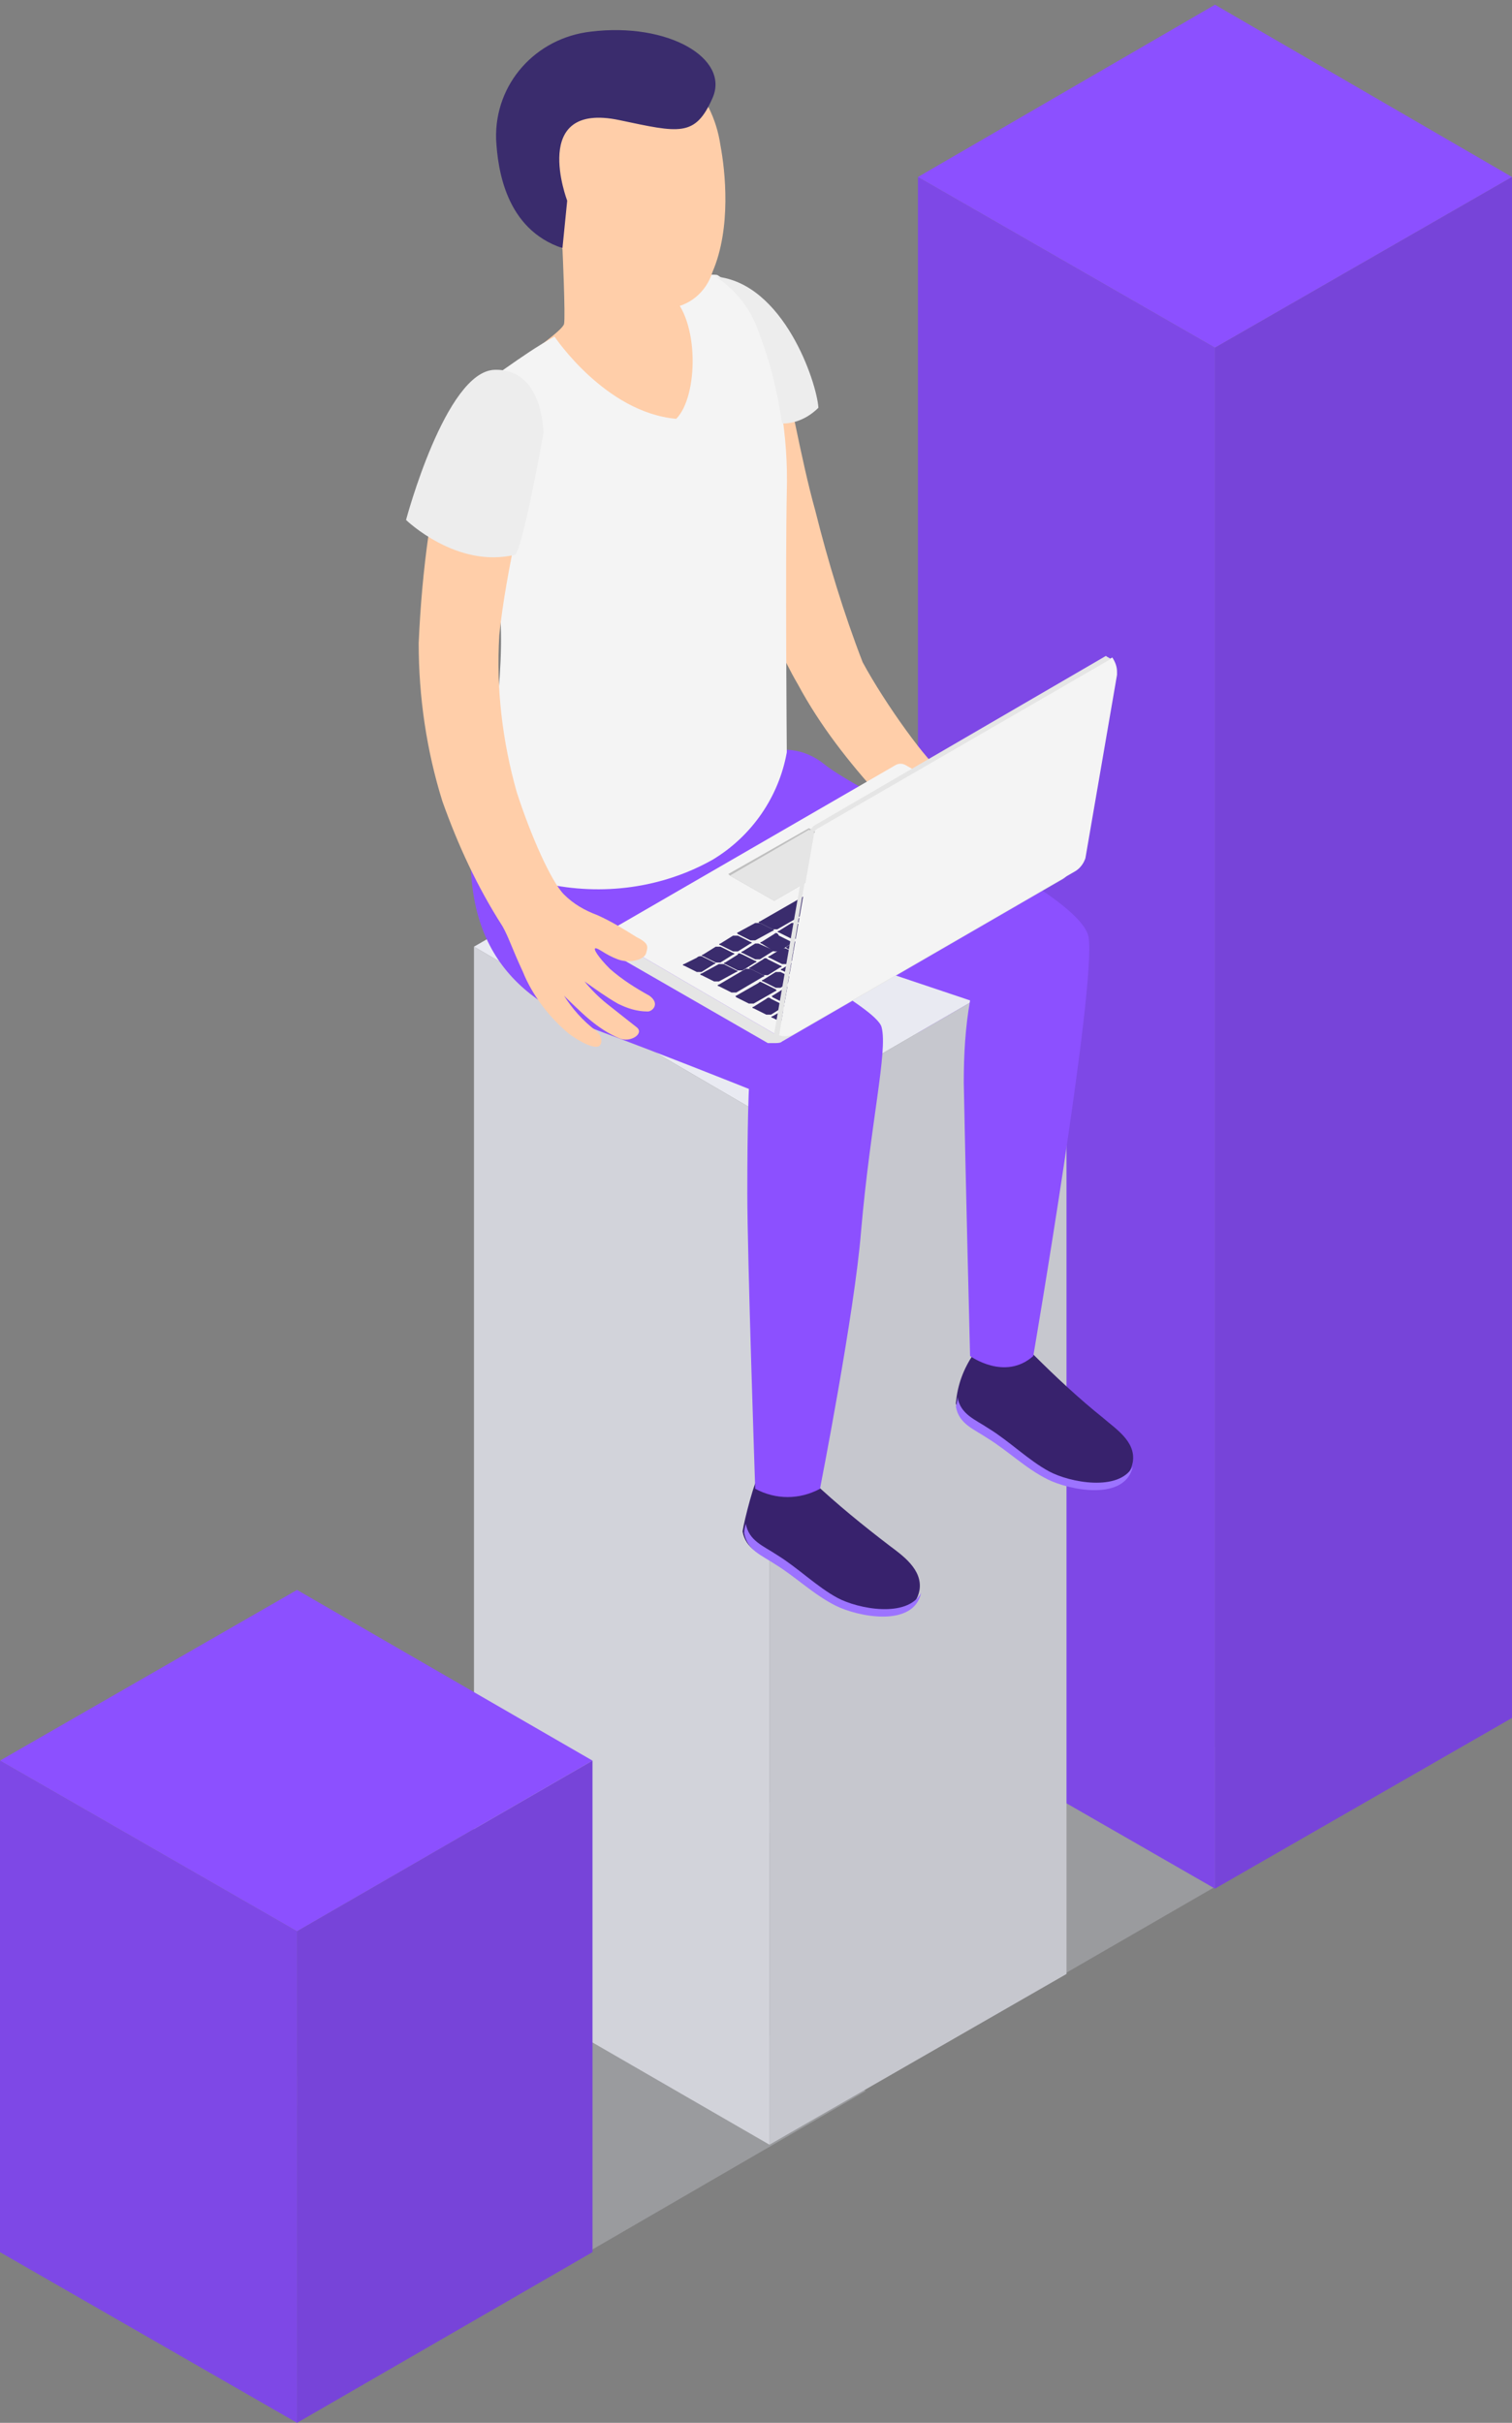 <svg xmlns="http://www.w3.org/2000/svg" xmlns:xlink="http://www.w3.org/1999/xlink" id="Layer_1" x="0px" y="0px" viewBox="0 0 95.7 153.3" style="enable-background:new 0 0 95.7 153.3;" xml:space="preserve"><rect x="0" y="0" width="95.7" height="153.3" fill="#808080" stroke="none"/><style type="text/css">	.st0{opacity:0.3;fill:#D6D8E5;enable-background:new    ;}	.st1{fill:#8C50FF;}	.st2{opacity:0.1;enable-background:new    ;}	.st3{opacity:0.15;enable-background:new    ;}	.st4{fill:#E9EAF2;}	.st5{fill:#FFCEA9;}	.st6{fill:#38226D;}	.st7{fill:#9C73FF;}	.st8{fill:#F4F4F4;}	.st9{fill:#3A2C6D;}	.st10{fill:#BFBFBF;}	.st11{fill:#E5E5E5;}	.st12{fill:#EDEDED;}</style><title>Business_SVG</title><polygon class="st0" points="36,143.2 17.2,132.3 36,121.5 54.8,132.3 "></polygon><polygon class="st0" points="65.8,125.8 47,115 65.8,104.1 84.5,115 "></polygon><polygon class="st1" points="76.9,22 58.1,11.2 76.9,0.3 95.7,11.2 "></polygon><polygon class="st1" points="76.9,119.5 58.1,108.7 58.1,11.2 76.9,22 "></polygon><polygon class="st2" points="76.9,119.5 58.1,108.7 58.1,11.2 76.9,22 "></polygon><polygon class="st1" points="95.7,108.7 76.9,119.5 76.9,22 95.7,11.2 "></polygon><polygon class="st3" points="95.7,108.7 76.9,119.5 76.9,22 95.7,11.2 "></polygon><polygon class="st4" points="48.7,70.8 30,59.9 48.7,49.1 67.5,59.9 "></polygon><polygon class="st4" points="48.7,135.7 30,124.9 30,59.9 48.7,70.8 "></polygon><polygon class="st2" points="48.7,135.7 30,124.9 30,59.9 48.7,70.8 "></polygon><polygon class="st4" points="67.5,124.9 48.7,135.7 48.7,70.8 67.5,59.9 "></polygon><polygon class="st3" points="67.5,124.9 48.7,135.7 48.7,70.8 67.5,59.9 "></polygon><polygon class="st1" points="18.8,122.2 0,111.4 18.8,100.6 37.5,111.4 "></polygon><polygon class="st1" points="18.8,153.3 0,142.5 0,111.4 18.8,122.2 "></polygon><polygon class="st2" points="18.8,153.3 0,142.5 0,111.4 18.8,122.2 "></polygon><polygon class="st1" points="37.5,142.5 18.8,153.3 18.8,122.2 37.5,111.4 "></polygon><polygon class="st3" points="37.5,142.5 18.8,153.3 18.8,122.2 37.5,111.4 "></polygon><g id="Men_11">	<path id="_&#x41A;&#x43E;&#x43D;&#x442;&#x443;&#x440;_15" class="st5" d="M50.5,43.3c1.4,2.6,3.2,4.9,5.2,7.1c0.6,0.6,4.9-1,4-1.5s-3.7-4.4-5.1-7  c-1.2-3.1-2.2-6.4-3-9.6c-0.9-3.2-1.7-7.9-2.3-10.2c-0.3-1.7-1.6-3-3.3-3.4c-1.5-0.4-2.6,0.1-2.3,1.9C44.1,24,46.7,36.8,50.5,43.3z  "></path>	<path class="st6" d="M48,93.5c1.3,1.1,3.3,0.1,3.4,0.2c1.6,1.5,3.2,2.8,4.9,4.1c0.8,0.6,2.1,1.5,1.9,2.8c-0.4,2.3-4,1.6-5.4,0.9  s-2.5-1.8-3.8-2.6c-0.9-0.6-1.8-0.9-2-2C47.1,96.2,47.8,93.5,48,93.5z"></path>	<path class="st7" d="M47.2,96.4c0.2,1.1,1.1,1.4,2,2c1.3,0.8,2.5,2,3.8,2.7s4.4,1.3,5.3-0.3c-0.5,2.2-4,1.5-5.4,0.8  s-2.5-1.8-3.8-2.6c-0.9-0.6-1.8-0.9-2-2C47.1,96.7,47.2,96.5,47.2,96.4z"></path>	<path class="st6" d="M61.6,85.7c1.3,1.1,3.7-0.1,3.8,0c1.4,1.4,2.9,2.8,4.4,4c0.8,0.7,2.1,1.5,1.9,2.8c-0.4,2.3-4,1.6-5.4,0.9  s-2.5-1.8-3.8-2.6c-0.9-0.6-1.8-0.9-2-2C60.6,87.6,61,86.6,61.6,85.7z"></path>	<path class="st7" d="M60.6,88.4c0.2,1.1,1.1,1.4,2,2c1.3,0.8,2.5,2,3.8,2.7s4.4,1.3,5.3-0.3c-0.5,2.2-4,1.5-5.4,0.8  s-2.5-1.8-3.8-2.6c-0.9-0.6-1.8-0.9-2-2C60.6,88.7,60.6,88.5,60.6,88.4z"></path>	<path id="_&#x41A;&#x43E;&#x43D;&#x442;&#x443;&#x440;_16" class="st1" d="M30.1,50.6c-1.5,9.3,2.6,12.7,8,14.7c3.8,1.4,9.3,3.6,9.3,3.6s-0.1,2-0.1,6.6  c0,4,0.5,18.7,0.5,18.7c1.3,0.7,2.8,0.7,4.1,0c0,0,2.2-11.2,2.6-16.3c0.6-6.9,1.7-11.4,1.3-12.9c-0.3-1.3-7.8-5-10.2-7l15.8,5.3  C61.1,65,61,66.7,61,68.5c0.1,5.4,0.4,17.3,0.4,17.3s2.2,1.6,4,0c0,0,4-23.4,3.5-26.5c-0.5-2.9-14.3-8.9-16.8-11  c-0.9-0.7-2-1-3.1-0.8L30.1,50.6z"></path>	<g id="_&#x413;&#x440;&#x443;&#x43F;&#x43F;&#x430;_3">		<g id="_&#x413;&#x440;&#x443;&#x43F;&#x43F;&#x430;_4">			<path id="_&#x41A;&#x43E;&#x43D;&#x442;&#x443;&#x440;_17" class="st8" d="M67.9,54.5l-10.6-6.1c-0.2-0.1-0.4-0.1-0.6,0L38.2,59.1L49,65.4L67.9,54.5z"></path>			<path class="st9" d="M48.5,63.2l-0.8,0.5c-0.1,0-0.1,0.1,0,0.1l0.8,0.4c0.1,0,0.2,0,0.3,0l0.8-0.5c0.1,0,0.1-0.1,0-0.1l-0.8-0.4    C48.7,63.1,48.6,63.1,48.5,63.2z"></path>			<path class="st9" d="M49.7,62.5l-0.8,0.5c-0.1,0,0,0.1,0,0.1l0.8,0.4c0.1,0,0.2,0,0.3,0l0.8-0.5c0.1,0,0.1-0.1,0-0.1l-0.8-0.4    C49.9,62.4,49.8,62.4,49.7,62.5z"></path>			<path class="st9" d="M50.8,61.8L50,62.3c-0.1,0-0.1,0.1,0,0.1l0.8,0.4c0.1,0,0.2,0,0.3,0l0.8-0.5c0.1,0,0.1-0.1,0-0.1l-0.8-0.4    C51,61.8,50.9,61.8,50.8,61.8z"></path>			<path class="st9" d="M52,61.2l-0.8,0.5c-0.1,0-0.1,0.1,0,0.1l0.8,0.4c0.1,0,0.2,0,0.3,0l0.8-0.5c0.1,0,0-0.1,0-0.1l-0.8-0.4    C52.2,61.1,52,61.1,52,61.2z"></path>			<path class="st9" d="M53.1,60.5l-0.8,0.5c-0.1,0-0.1,0.1,0,0.1l0.8,0.4c0.1,0,0.2,0,0.3,0l0.8-0.5c0.1,0,0.1-0.1,0-0.1l-0.8-0.4    C53.3,60.4,53.2,60.4,53.1,60.5z"></path>			<path class="st9" d="M54.3,59.8l-0.8,0.5c-0.1,0-0.1,0.1,0,0.1l0.8,0.4c0.1,0,0.2,0,0.3,0l0.8-0.5c0.1,0,0.1-0.1,0-0.1l-0.8-0.4    C54.4,59.8,54.3,59.8,54.3,59.8z"></path>			<path class="st9" d="M55.4,59.2l-0.8,0.5c-0.1,0-0.1,0.1,0,0.1l0.8,0.4c0.1,0,0.2,0,0.3,0l0.8-0.5c0.1,0,0.1-0.1,0-0.1l-0.8-0.4    C55.6,59.1,55.5,59.1,55.4,59.2z"></path>			<path class="st9" d="M56.5,58.5L55.7,59c-0.1,0-0.1,0.1,0,0.1l0.8,0.4c0.1,0,0.2,0,0.3,0l0.8-0.5c0.1,0,0.1-0.1,0-0.1l-0.8-0.4    C56.7,58.5,56.6,58.5,56.5,58.5z"></path>			<path class="st9" d="M57.7,57.8l-0.8,0.5c-0.1,0,0,0.1,0,0.1l0.8,0.4c0.1,0,0.2,0,0.3,0l0.8-0.5c0.1,0,0-0.1,0-0.1l-0.8-0.4    C57.8,57.8,57.8,57.8,57.7,57.8z"></path>			<path class="st9" d="M58.8,57.2L58,57.6c-0.1,0-0.1,0.1,0,0.1l0.8,0.4c0.1,0,0.2,0,0.3,0l0.8-0.5c0.1,0,0-0.1,0-0.1l-0.8-0.4    C59,57.1,58.9,57.1,58.8,57.2z"></path>			<path class="st9" d="M60,56.5L59.2,57c-0.1,0-0.1,0.1,0,0.1l0.8,0.4c0.1,0,0.2,0,0.3,0l0.8-0.4c0.1,0,0.1-0.1,0-0.1l-0.8-0.4    C60.1,56.5,60,56.5,60,56.5z"></path>			<path class="st9" d="M61.1,55.9l-0.8,0.5c-0.1,0-0.1,0.1,0,0.1l0.8,0.4c0.1,0,0.2,0,0.3,0l0.8-0.5c0.1,0,0.1-0.1,0-0.1l-0.8-0.4    C61.3,55.8,61.2,55.8,61.1,55.9z"></path>			<path class="st9" d="M62.2,55.2l-0.8,0.5c-0.1,0-0.1,0.1,0,0.1l0.8,0.4c0.1,0,0.2,0,0.3,0l0.8-0.5c0.1,0,0.1-0.1,0-0.1l-0.8-0.4    C62.4,55.2,62.3,55.2,62.2,55.2z"></path>			<path class="st9" d="M64,54.2L62.6,55c-0.1,0-0.1,0.1,0,0.1l0.8,0.4c0.1,0,0.2,0,0.3,0l1.3-0.8c0.1,0,0.1-0.1,0-0.1l-0.8-0.4    C64.1,54.2,64,54.2,64,54.2z"></path>			<path class="st9" d="M49.1,61.5L48.3,62c-0.1,0-0.1,0.1,0,0.1l0.8,0.4c0.1,0,0.2,0,0.3,0l0.8-0.5c0.1,0,0.1-0.1,0-0.1l-0.8-0.4    C49.3,61.5,49.2,61.5,49.1,61.5z"></path>			<path class="st9" d="M50.3,60.8l-0.8,0.5c-0.1,0-0.1,0.1,0,0.1l0.8,0.4c0.1,0,0.2,0,0.3,0l0.8-0.5c0.1,0,0.1-0.1,0-0.1l-0.8-0.4    C50.4,60.8,50.3,60.8,50.3,60.8z"></path>			<path class="st9" d="M51.4,60.2l-0.8,0.5c-0.1,0-0.1,0.1,0,0.1l0.8,0.4c0.1,0,0.2,0,0.3,0l0.8-0.5c0.1,0,0-0.1,0-0.1l-0.8-0.4    C51.6,60.1,51.5,60.1,51.4,60.2z"></path>			<path class="st9" d="M52.6,59.5L51.8,60c-0.1,0-0.1,0.1,0,0.1l0.8,0.4c0.1,0,0.2,0,0.3,0l0.8-0.5c0.1,0,0.1-0.1,0-0.1l-0.8-0.4    C52.7,59.5,52.6,59.5,52.6,59.5z"></path>			<path class="st9" d="M53.7,58.9l-0.8,0.5c-0.1,0,0,0.1,0,0.1l0.8,0.4c0.1,0,0.2,0,0.3,0l0.8-0.5c0.1,0,0.1-0.1,0-0.1l-0.8-0.4    C53.9,58.8,53.8,58.8,53.7,58.9z"></path>			<path class="st9" d="M54.8,58.2L54,58.6c-0.1,0-0.1,0.1,0,0.1l0.8,0.4c0.1,0,0.2,0,0.3,0l0.8-0.5c0.1,0,0.1-0.1,0-0.1l-0.8-0.4    C55,58.1,54.9,58.1,54.8,58.2z"></path>			<path class="st9" d="M56,57.5L55.2,58c-0.1,0-0.1,0.1,0,0.1l0.8,0.4c0.1,0,0.2,0,0.3,0l0.8-0.5c0.1,0,0.1-0.1,0-0.1l-0.8-0.4    C56.1,57.5,56,57.5,56,57.5z"></path>			<path class="st9" d="M57.1,56.9l-0.8,0.5c-0.1,0,0,0.1,0,0.1l0.8,0.4c0.1,0,0.2,0,0.3,0l0.8-0.5c0.1,0,0.1-0.1,0-0.1l-0.8-0.4    C57.3,56.9,57.2,56.9,57.1,56.9z"></path>			<path class="st9" d="M58.3,56.2l-0.8,0.5c-0.1,0-0.1,0.1,0,0.1l0.8,0.4c0.1,0,0.2,0,0.3,0l0.8-0.5c0.1,0,0.1-0.1,0-0.1l-0.8-0.4    C58.4,56.2,58.3,56.2,58.3,56.2z"></path>			<path class="st9" d="M59.4,55.6L58.6,56c-0.1,0-0.1,0.1,0,0.1l0.8,0.4c0.1,0,0.2,0,0.3,0l0.8-0.5c0.1,0,0.1-0.1,0-0.1l-0.8-0.4    C59.6,55.5,59.5,55.5,59.4,55.6z"></path>			<path class="st9" d="M60.6,54.9l-0.8,0.5c-0.1,0,0,0.1,0,0.1l0.8,0.4c0.1,0,0.2,0,0.3,0l0.8-0.5c0.1,0,0.1-0.1,0-0.1l-0.8-0.4    C60.7,54.9,60.6,54.9,60.6,54.9z"></path>			<path class="st9" d="M61.7,54.2l-0.8,0.5c-0.1,0-0.1,0.1,0,0.1l0.8,0.4c0.1,0,0.2,0,0.3,0l0.8-0.5c0.1,0,0.1-0.1,0-0.1l-0.8-0.4    C61.9,54.2,61.8,54.2,61.7,54.2z"></path>			<path class="st9" d="M48,62.2l-1.4,0.8c-0.1,0,0,0.1,0,0.1l0.8,0.4c0.1,0,0.2,0,0.3,0l1.4-0.8c0.1,0,0-0.1,0-0.1l-0.8-0.4    C48.1,62.1,48.1,62.1,48,62.2z"></path>			<path class="st9" d="M63.9,54.2l-0.8,0.5c-0.1,0-0.2,0-0.2,0L62,54.2c0,0-0.1-0.1,0-0.1c0,0,0,0,0,0H62c0.1,0,0.1-0.1,0-0.1    l-0.9-0.5c-0.1,0-0.1-0.1,0-0.1l0.5-0.3c0.1,0,0.2,0,0.2,0l0.8,0.5l0.2,0.1l0.1,0.1l0.1,0.1L63.9,54.2C64,54.1,64,54.2,63.9,54.2    z"></path>			<path class="st9" d="M44.1,60.6L43.3,61c-0.1,0-0.1,0.1,0,0.1l0.8,0.4c0.1,0,0.2,0,0.3,0l0.8-0.5c0.1,0,0.1-0.1,0-0.1l-0.8-0.4    C44.3,60.5,44.2,60.5,44.1,60.6z"></path>			<path class="st9" d="M45.3,59.9l-0.8,0.5c-0.1,0-0.1,0.1,0,0.1l0.8,0.4c0.1,0,0.2,0,0.3,0l0.8-0.5c0.1,0,0.1-0.1,0-0.1l-0.8-0.4    C45.4,59.9,45.3,59.9,45.3,59.9z"></path>			<path class="st9" d="M46.4,59.2l-0.8,0.5c-0.1,0-0.1,0.1,0,0.1l0.8,0.4c0.1,0,0.2,0,0.3,0l0.8-0.5c0.1,0,0.1-0.1,0-0.1l-0.8-0.4    C46.6,59.2,46.5,59.2,46.4,59.2z"></path>			<path class="st9" d="M56.1,53.6l-0.8,0.5c-0.1,0-0.1,0.1,0,0.1l0.8,0.4c0.1,0,0.2,0,0.3,0l0.8-0.5c0.1,0,0.1-0.1,0-0.1l-0.8-0.4    C56.3,53.6,56.2,53.6,56.1,53.6z"></path>			<path class="st9" d="M57.2,53l-0.8,0.5c-0.1,0-0.1,0.1,0,0.1l0.8,0.4c0.1,0,0.2,0,0.3,0l0.8-0.5c0.1,0,0.1-0.1,0-0.1L57.5,53    C57.4,53,57.3,53,57.2,53z"></path>			<path class="st9" d="M58.4,52.3l-0.8,0.5c-0.1,0-0.1,0.1,0,0.1l0.8,0.4c0.1,0,0.2,0,0.3,0l0.8-0.5c0.1,0,0.1-0.1,0-0.1l-0.8-0.4    C58.5,52.3,58.4,52.3,58.4,52.3z"></path>			<path class="st9" d="M59.5,51.7l-0.8,0.5c-0.1,0-0.1,0.1,0,0.1l0.8,0.4c0.1,0,0.2,0,0.3,0l0.8-0.5c0.1,0,0-0.1,0-0.1l-0.8-0.4    C59.7,51.6,59.6,51.6,59.5,51.7z"></path>			<path class="st9" d="M47.8,58.4l-1.1,0.6c-0.1,0,0,0.1,0,0.1l0.8,0.4c0.1,0,0.2,0,0.3,0l1.1-0.6c0.1,0,0.1-0.1,0-0.1l-0.8-0.4    C48,58.4,47.9,58.4,47.8,58.4z"></path>			<path class="st9" d="M55,54.3l-1.1,0.6c-0.1,0-0.1,0.1,0,0.1l0.8,0.4c0.1,0,0.2,0,0.3,0l1.1-0.6c0.1,0,0.1-0.1,0-0.1l-0.8-0.4    C55.1,54.3,55,54.3,55,54.3z"></path>			<path class="st9" d="M53.5,55.2l-5.4,3.1c-0.1,0-0.1,0.1,0,0.1l0.8,0.4c0.1,0,0.2,0,0.3,0l5.4-3.1c0.1,0,0.1-0.1,0-0.1l-0.8-0.4    C53.7,55.1,53.6,55.1,53.5,55.2z"></path>			<path class="st9" d="M48.3,60.7l-0.8,0.5c-0.1,0-0.1,0.1,0,0.1l0.8,0.4c0.1,0,0.2,0,0.3,0l0.8-0.5c0.1,0,0.1-0.1,0-0.1l-0.8-0.4    C48.5,60.6,48.4,60.6,48.3,60.7z"></path>			<path class="st9" d="M49.5,60l-0.8,0.5c-0.1,0-0.1,0.1,0,0.1l0.8,0.4c0.1,0,0.2,0,0.3,0l0.8-0.5c0.1,0,0.1-0.1,0-0.1L49.7,60    C49.6,60,49.5,60,49.5,60z"></path>			<path class="st9" d="M50.6,59.4l-0.8,0.5c-0.1,0,0,0.1,0,0.1l0.8,0.4c0.1,0,0.2,0,0.3,0l0.8-0.5c0.1,0,0.1-0.1,0-0.1l-0.8-0.4    C50.8,59.3,50.7,59.3,50.6,59.4z"></path>			<path class="st9" d="M51.8,58.7L51,59.2c-0.1,0,0,0.1,0,0.1l0.8,0.4c0.1,0,0.2,0,0.3,0l0.8-0.5c0.1,0,0.1-0.1,0-0.1L52,58.7    C51.9,58.7,51.8,58.7,51.8,58.7z"></path>			<path class="st9" d="M52.9,58.1l-0.8,0.5c-0.1,0,0,0.1,0,0.1l0.8,0.4c0.1,0,0.2,0,0.3,0l0.8-0.5c0.1,0,0.1-0.1,0-0.1l-0.8-0.4    C53.1,58,53,58,52.9,58.1z"></path>			<path class="st9" d="M54,57.4l-0.8,0.5c-0.1,0,0,0.1,0,0.1l0.8,0.4c0.1,0,0.2,0,0.3,0L55,58c0.1,0,0.1-0.1,0-0.1l-0.8-0.4    C54.2,57.4,54.1,57.4,54,57.4z"></path>			<path class="st9" d="M55.2,56.7l-0.8,0.5c-0.1,0,0,0.1,0,0.1l0.8,0.4c0.1,0,0.2,0,0.3,0l0.8-0.5c0.1,0,0-0.1,0-0.1l-0.8-0.4    C55.3,56.7,55.3,56.7,55.2,56.7z"></path>			<path class="st9" d="M56.3,56.1l-0.8,0.5c-0.1,0,0,0.1,0,0.1l0.8,0.4c0.1,0,0.2,0,0.3,0l0.8-0.5c0.1,0,0-0.1,0-0.1l-0.8-0.4    C56.5,56,56.4,56,56.3,56.1z"></path>			<path class="st9" d="M57.5,55.4l-0.8,0.5c-0.1,0,0,0.1,0,0.1l0.8,0.4c0.1,0,0.2,0,0.3,0l0.8-0.5c0.1,0,0-0.1,0-0.1l-0.8-0.4    C57.6,55.4,57.5,55.4,57.5,55.4z"></path>			<path class="st9" d="M58.6,54.8l-0.8,0.5c-0.1,0-0.1,0.1,0,0.1l0.8,0.4c0.1,0,0.2,0,0.3,0l0.8-0.5c0.1,0,0-0.1,0-0.1l-0.8-0.4    C58.8,54.7,58.7,54.7,58.6,54.8z"></path>			<path class="st9" d="M59.7,54.1l-0.8,0.5c-0.1,0-0.1,0.1,0,0.1l0.8,0.4c0.1,0,0.2,0,0.3,0l0.8-0.5c0.1,0,0-0.1,0-0.1L60,54.2    C59.9,54.1,59.8,54.1,59.7,54.1z"></path>			<path class="st9" d="M60.9,53.4l-0.8,0.5c-0.1,0-0.1,0.1,0,0.1l0.8,0.4c0.1,0,0.2,0,0.3,0l0.8-0.5c0.1,0,0-0.1,0-0.1l-0.8-0.4    C61.1,53.4,61,53.4,60.9,53.4z"></path>			<path class="st9" d="M47.2,61.3l-1.7,1c-0.1,0-0.1,0.1,0,0.1l0.8,0.4c0.1,0,0.2,0,0.3,0l1.7-1c0.1,0,0.1-0.1,0-0.1l-0.8-0.4    C47.4,61.3,47.3,61.3,47.2,61.3z"></path>			<path class="st9" d="M46.7,60.4l-0.8,0.5c-0.1,0-0.1,0.1,0,0.1l0.8,0.4c0.1,0,0.2,0,0.3,0l0.8-0.5c0.1,0,0.1-0.1,0-0.1l-0.8-0.4    C46.8,60.3,46.7,60.3,46.7,60.4z"></path>			<path class="st9" d="M47.8,59.7L47,60.2c-0.1,0-0.1,0.1,0,0.1l0.8,0.4c0.1,0,0.2,0,0.3,0l0.8-0.5c0.1,0,0.1-0.1,0-0.1L48,59.7    C48,59.7,47.9,59.7,47.8,59.7z"></path>			<path class="st9" d="M49,59.1l-0.8,0.5c-0.1,0-0.1,0.1,0,0.1l0.8,0.5c0.1,0,0.2,0,0.3,0l0.8-0.5c0.1,0,0.1-0.1,0-0.1l-0.8-0.4    C49.2,59,49.1,59,49,59.1z"></path>			<path class="st9" d="M50.1,58.4l-0.8,0.5c-0.1,0-0.1,0.1,0,0.1l0.8,0.4c0.1,0,0.2,0,0.3,0l0.8-0.5c0.1,0,0.1-0.1,0-0.1l-0.8-0.4    C50.3,58.4,50.2,58.4,50.1,58.4z"></path>			<path class="st9" d="M51.2,57.7l-0.8,0.5c-0.1,0-0.1,0.1,0,0.1l0.8,0.4c0.1,0,0.2,0,0.3,0l0.8-0.5c0.1,0,0.1-0.1,0-0.1l-0.8-0.4    C51.4,57.7,51.3,57.7,51.2,57.7z"></path>			<path class="st9" d="M52.4,57.1l-0.8,0.5c-0.1,0-0.1,0.1,0,0.1l0.8,0.4c0.1,0,0.2,0,0.3,0l0.8-0.5c0.1,0,0.1-0.1,0-0.1l-0.8-0.4    C52.5,57,52.4,57,52.4,57.1z"></path>			<path class="st9" d="M53.5,56.4l-0.8,0.5c-0.1,0-0.1,0.1,0,0.1l0.8,0.4c0.1,0,0.2,0,0.3,0l0.8-0.5c0.1,0,0.1-0.1,0-0.1l-0.8-0.4    C53.7,56.4,53.6,56.4,53.5,56.4z"></path>			<path class="st9" d="M54.6,55.8l-0.8,0.5c-0.1,0-0.1,0.1,0,0.1l0.8,0.4c0.1,0,0.2,0,0.3,0l0.8-0.5c0.1,0,0.1-0.1,0-0.1l-0.8-0.4    C54.8,55.7,54.7,55.7,54.6,55.8z"></path>			<path class="st9" d="M55.8,55.1L55,55.6c-0.1,0-0.1,0.1,0,0.1l0.8,0.4c0.1,0,0.2,0,0.3,0l0.8-0.5c0.1,0,0.1-0.1,0-0.1L56,55.1    C56,55.1,55.9,55.1,55.8,55.1z"></path>			<path class="st9" d="M57,54.4l-0.8,0.5c-0.1,0-0.1,0.1,0,0.1l0.8,0.4c0.1,0,0.2,0,0.3,0L58,55c0.1,0,0.1-0.1,0-0.1l-0.8-0.4    C57.1,54.4,57,54.4,57,54.4z"></path>			<path class="st9" d="M58.1,53.8l-0.8,0.5c-0.1,0-0.1,0.1,0,0.1l0.8,0.4c0.1,0,0.2,0,0.3,0l0.8-0.5c0.1,0,0.1-0.1,0-0.1l-0.8-0.4    C58.2,53.8,58.1,53.8,58.1,53.8z"></path>			<path class="st9" d="M60.6,52.3l-2.2,1.3c-0.1,0-0.1,0.1,0,0.1l0.8,0.4c0.1,0,0.2,0,0.3,0l2.2-1.3c0.1,0,0.1-0.1,0-0.1l-0.8-0.4    C60.8,52.3,60.7,52.3,60.6,52.3z"></path>			<path class="st9" d="M45.5,61l-1.1,0.6c-0.1,0-0.1,0.1,0,0.1l0.8,0.4c0.1,0,0.2,0,0.3,0l1.1-0.6c0.1,0,0.1-0.1,0-0.1L45.8,61    C45.7,61,45.6,61,45.5,61z"></path>			<path class="st9" d="M65.1,54.9l-16.2,9.4c-0.1,0-0.1,0.1,0,0.1l0.4,0.2c0.1,0,0.2,0,0.3,0l16.2-9.4c0.1,0,0.1-0.1,0-0.1    l-0.4-0.2C65.2,54.9,65.2,54.9,65.1,54.9z"></path>			<polygon id="_&#x41A;&#x43E;&#x43D;&#x442;&#x443;&#x440;_18" class="st10" points="46.1,55.3 46.2,55.4 49,57 54,54.1 54.1,54.1 51.2,52.4    "></polygon>			<polygon id="_&#x41A;&#x43E;&#x43D;&#x442;&#x443;&#x440;_19" class="st11" points="46.2,55.4 49,57 54,54.1 51.2,52.5    "></polygon>			<path id="_&#x41A;&#x43E;&#x43D;&#x442;&#x443;&#x440;_20" class="st11" d="M38.2,59.1v0.3c0,0.4,0.2,0.7,0.5,0.9l9.9,5.7C48.7,66,48.9,66,49,66    c0.2,0,0.4,0,0.5-0.1l17.8-10.3c0.3-0.2,0.5-0.5,0.5-0.9v-0.3L49,65.4L38.2,59.1z"></path>			<path id="_&#x41A;&#x43E;&#x43D;&#x442;&#x443;&#x440;_21" class="st8" d="M49.3,65.5c0.3,0.1,0.7,0.1,1-0.1l17.8-10.3c0.3-0.2,0.5-0.5,0.6-0.8l2-11.6    c0-0.1,0-0.1,0-0.2c0-0.3-0.1-0.6-0.3-0.9L51.9,52.3c-0.2,0.1-0.4,0.4-0.4,0.6L49.3,65.5z"></path>			<path id="_&#x41A;&#x43E;&#x43D;&#x442;&#x443;&#x440;_22" class="st11" d="M49,65.4l0.1,0.1l0.2,0.1L51.4,53c0-0.3,0.2-0.5,0.4-0.6l18.5-10.7    c-0.1-0.1-0.2-0.1-0.3-0.2L51.6,52.2c-0.2,0.1-0.4,0.4-0.4,0.6L49,65.4z"></path>		</g>	</g>	<path id="_&#x41A;&#x43E;&#x43D;&#x442;&#x443;&#x440;_23" class="st5" d="M35.6,15.7c0,0,0.2,4.4,0.1,4.8s-2,1.7-2.6,2.2s3,4,4.8,4.8s7.3-1.3,7.4-4s-1-5-1.8-5.2  S35.6,15.7,35.6,15.7z"></path>	<path id="_&#x41A;&#x43E;&#x43D;&#x442;&#x443;&#x440;_24" class="st8" d="M35.1,21.3c0,0,3.2,4.8,7.7,5.2c1.4-1.4,1.5-6.3-0.4-7.9c0,0,1.8-1.4,3-1.2  c1.3,0.8,2.3,2,2.8,3.5c1.1,3.3,1.7,6.7,1.6,10.2c-0.1,4.7,0,16.5,0,16.5c-0.5,2.8-2.2,5.3-4.7,6.8c-3.2,1.8-7,2.3-10.6,1.5  c-1.8-0.4-3.3-1.7-3.9-3.4c0.2-3.3,1.5-10,1-14.2c-0.5-4.2-1.4-7.2-1.7-10.5s0.4-3.3,2.1-4.5C33,22.6,34,21.9,35.1,21.3z"></path>	<path id="_&#x41A;&#x43E;&#x43D;&#x442;&#x443;&#x440;_25" class="st5" d="M40.3,59.3c-0.8-0.5-1.6-1-2.5-1.4c-0.8-0.3-1.5-0.7-2.1-1.3c-0.8-0.8-2.1-3.7-3-6.5  c-0.9-3.2-1.3-6.5-1.1-9.9c0.4-4,1.8-9.6,2.2-11.8s-0.4-3.2-1.4-4c-1.3-1-3-0.6-3.9,2.7c-1.2,4.4-1.8,9-2,13.6  c0,3.4,0.5,6.8,1.5,10c1,2.8,2.2,5.4,3.8,7.9c0.4,0.7,0.6,1.4,1.3,2.9c0.6,1.5,1.7,2.9,2.9,3.9c1.1,0.8,1.7,0.9,1.9,0.8  s0.3-0.6-0.2-1c-0.8-0.6-1.5-1.4-2-2.2c0,0,1,1,1.6,1.5c0.6,0.5,1.2,0.9,1.9,1.2c0.7,0.3,1.6-0.3,1.1-0.7s-0.9-0.7-1.9-1.5  c-0.5-0.4-1-0.9-1.4-1.4c0.7,0.5,1.4,1,2.1,1.4c0.6,0.3,1.2,0.5,1.9,0.5c0.3,0,0.8-0.5,0.1-1c-0.9-0.5-1.7-1-2.5-1.7  c-0.7-0.7-1.1-1.3-0.9-1.3s0.6,0.4,1.4,0.7s1.7,0,1.8-0.4S41.1,59.7,40.3,59.3z"></path>	<path id="_&#x41A;&#x43E;&#x43D;&#x442;&#x443;&#x440;_26" class="st5" d="M45.6,9.2L45.6,9.2c-0.5-3.4-3-6-6.5-5.8c-3.8,0.2-6.6,3.4-6.4,7.2c0,0,0,0,0,0  c0.1,2.1,1.2,4,3,5.2c0.1,0.5,0.3,1,0.5,1.5c1.2,1.5,5,2.4,6.1,2.2c1.3-0.1,2.4-1,2.8-2.3C46.3,14.4,45.9,10.8,45.6,9.2z"></path>	<path class="st9" d="M35.6,15.7L35.6,15.7l0.3-3c0,0-2.4-6.3,3.3-5.1c3.8,0.8,4.8,1.1,5.9-1.4S42.3,1.4,37.4,2  c-3.5,0.4-6.1,3.3-6,6.8C31.5,10.7,32,14.5,35.6,15.7z"></path>	<path class="st12" d="M25.7,32.9c0,0,3.2,3.1,6.9,2.2c0.5-0.4,1.8-7.7,1.8-7.7s0-4.1-3.1-4S25.7,32.9,25.7,32.9z"></path>	<path class="st12" d="M49.5,26.8c0.9,0,1.7-0.4,2.3-1c-0.1-1.6-2.2-7.9-6.5-8.3c1.2,0.8,2.1,1.9,2.6,3.2  C48.7,22.7,49.2,24.7,49.5,26.8z"></path></g></svg>